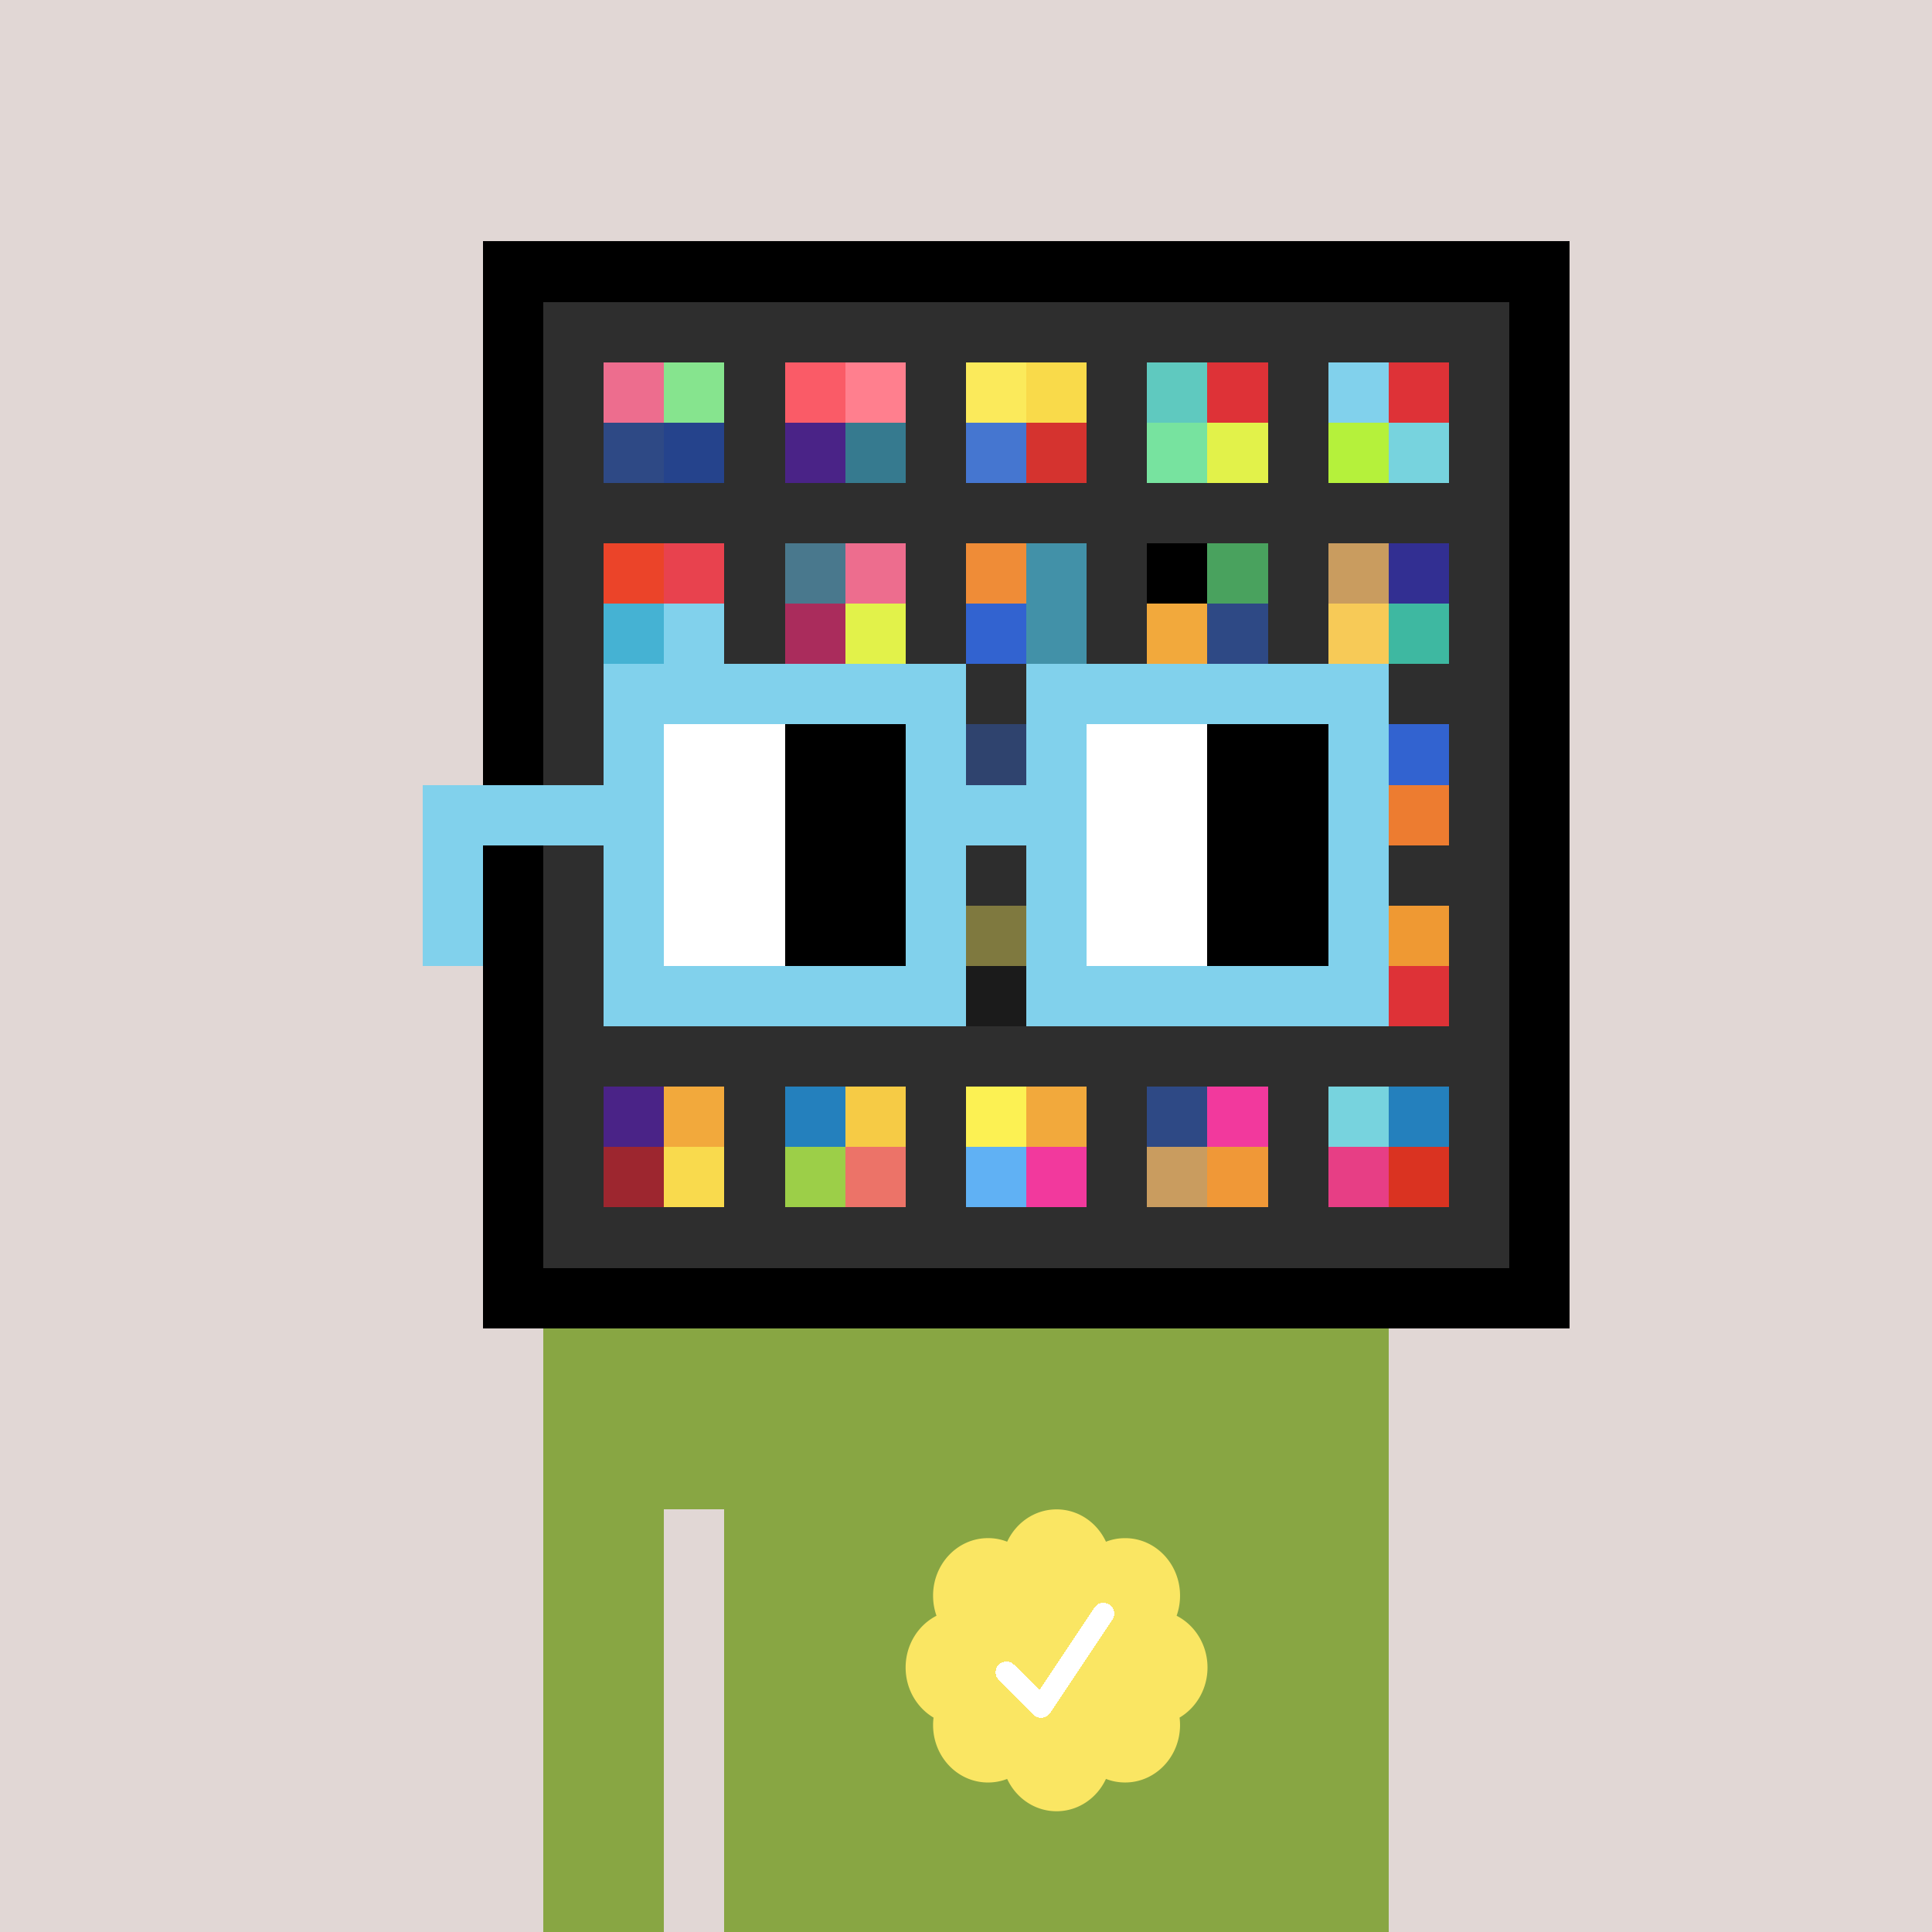 <svg xmlns="http://www.w3.org/2000/svg" viewBox="0 0 320 320" width="2000" height="2000" shape-rendering="crispEdges"><defs><style>.check{fill: #FAE663}</style></defs><path fill="#E1D7D5" d="M0 0h320v320H0z" /><path fill="#000000" d="M80 40h180v180H80z"/><path fill="#2E2E2E" d="M90 50h160v160H90z"/><path fill="#ED6D8E" d="M100 60h10v10h-10z"/><path fill="#2E4985" d="M100 70h10v10h-10z"/><path fill="#86E48E" d="M110 60h10v10h-10z"/><path fill="#25438C" d="M110 70h10v10h-10z"/><path fill="#FA5B67" d="M130 60h10v10h-10z"/><path fill="#4A2387" d="M130 70h10v10h-10z"/><path fill="#FF7F8E" d="M140 60h10v10h-10z"/><path fill="#367A8F" d="M140 70h10v10h-10z"/><path fill="#FBEA5B" d="M160 60h10v10h-10z"/><path fill="#4576D0" d="M160 70h10v10h-10z"/><path fill="#F9DA4A" d="M170 60h10v10h-10z"/><path fill="#D5332F" d="M170 70h10v10h-10z"/><path fill="#5FC9BF" d="M190 60h10v10h-10z"/><path fill="#77E39F" d="M190 70h10v10h-10z"/><path fill="#DE3237" d="M200 60h10v10h-10z"/><path fill="#E2F24A" d="M200 70h10v10h-10z"/><path fill="#81D1EC" d="M220 60h10v10h-10z"/><path fill="#B5F13B" d="M220 70h10v10h-10z"/><path fill="#DE3237" d="M230 60h10v10h-10z"/><path fill="#77D3DE" d="M230 70h10v10h-10z"/><path fill="#EB4429" d="M100 90h10v10h-10z"/><path fill="#45B2D3" d="M100 100h10v10h-10z"/><path fill="#E8424E" d="M110 90h10v10h-10z"/><path fill="#81D1EC" d="M110 100h10v10h-10z"/><path fill="#49788D" d="M130 90h10v10h-10z"/><path fill="#AA2C5C" d="M130 100h10v10h-10z"/><path fill="#ED6D8E" d="M140 90h10v10h-10z"/><path fill="#E2F24A" d="M140 100h10v10h-10z"/><path fill="#EF8C37" d="M160 90h10v10h-10z"/><path fill="#3263D0" d="M160 100h10v10h-10z"/><path fill="#4291A8" d="M170 90h10v10h-10z"/><path fill="#4291A8" d="M170 100h10v10h-10z"/><path fill="#000000" d="M190 90h10v10h-10z"/><path fill="#F2A93C" d="M190 100h10v10h-10z"/><path fill="#49A25E" d="M200 90h10v10h-10z"/><path fill="#2E4985" d="M200 100h10v10h-10z"/><path fill="#C99C5F" d="M220 90h10v10h-10z"/><path fill="#F7CA57" d="M220 100h10v10h-10z"/><path fill="#322F92" d="M230 90h10v10h-10z"/><path fill="#3EB8A1" d="M230 100h10v10h-10z"/><path fill="#3263D0" d="M160 120h10v10h-10z"/><path fill="#3263D0" d="M230 120h10v10h-10z"/><path fill="#ED7C30" d="M230 130h10v10h-10z"/><path fill="#FBEA5B" d="M160 150h10v10h-10z"/><path fill="#000000" d="M160 160h10v10h-10z"/><path fill="#EF9933" d="M230 150h10v10h-10z"/><path fill="#DE3237" d="M230 160h10v10h-10z"/><path fill="#4A2387" d="M100 180h10v10h-10z"/><path fill="#9D262F" d="M100 190h10v10h-10z"/><path fill="#F2A93C" d="M110 180h10v10h-10z"/><path fill="#F9DA4D" d="M110 190h10v10h-10z"/><path fill="#2480BD" d="M130 180h10v10h-10z"/><path fill="#9CCF48" d="M130 190h10v10h-10z"/><path fill="#F6CB45" d="M140 180h10v10h-10z"/><path fill="#EC7368" d="M140 190h10v10h-10z"/><path fill="#FCF153" d="M160 180h10v10h-10z"/><path fill="#60B1F4" d="M160 190h10v10h-10z"/><path fill="#F2A93C" d="M170 180h10v10h-10z"/><path fill="#F2399D" d="M170 190h10v10h-10z"/><path fill="#2E4985" d="M190 180h10v10h-10z"/><path fill="#C99C5F" d="M190 190h10v10h-10z"/><path fill="#F2399D" d="M200 180h10v10h-10z"/><path fill="#F09837" d="M200 190h10v10h-10z"/><path fill="#77D3DE" d="M220 180h10v10h-10z"/><path fill="#E73E85" d="M220 190h10v10h-10z"/><path fill="#2480BD" d="M230 180h10v10h-10z"/><path fill="#DA3321" d="M230 190h10v10h-10z"/><path fill="#88A643" d="M90 220h20v100H90V220Zm20 0h10v30h-10v-30Zm10 0h110v100H120V220Z"/><path class="check" shape-rendering="geometricPrecision" d="M200 276.191c0-3.762-2.083-7.024-5.114-8.572a9.97 9.97 0 0 0 .567-3.333c0-5.262-4.072-9.519-9.091-9.519-1.118 0-2.19.199-3.18.595-1.472-3.184-4.586-5.362-8.181-5.362-3.595 0-6.704 2.184-8.182 5.357a8.604 8.604 0 0 0-3.182-.595c-5.023 0-9.09 4.262-9.09 9.524 0 1.176.198 2.295.565 3.333-3.028 1.548-5.112 4.805-5.112 8.572 0 3.559 1.862 6.661 4.624 8.299-.048.405-.077.81-.077 1.225 0 5.262 4.067 9.523 9.09 9.523 1.12 0 2.191-.204 3.179-.594 1.476 3.175 4.586 5.356 8.183 5.356 3.6 0 6.71-2.181 8.183-5.356.988.387 2.059.59 3.18.59 5.024 0 9.091-4.263 9.091-9.525 0-.413-.029-.818-.079-1.22 2.757-1.637 4.626-4.739 4.626-8.296v-.002Z" /><path fill="#fff" d="m184.249 268.252-10.319 15.476a1.785 1.785 0 0 1-2.478.496l-.274-.224-5.75-5.75a1.784 1.784 0 1 1 2.524-2.524l4.214 4.207 9.106-13.666a1.787 1.787 0 0 1 2.476-.493 1.784 1.784 0 0 1 .501 2.476v.002Z"/><path fill="#2E2E2E" fill-opacity=".6" d="M160 120h10v50h-10z"/><path fill="#fff" d="M130 120h-20v10h20v-10Zm0 10h-20v10h20v-10Zm0 10h-20v10h20v-10Zm0 10h-20v10h20v-10Z"/><path fill="#000" d="M150 120h-20v10h20v-10Zm0 10h-20v10h20v-10Zm0 10h-20v10h20v-10Zm0 10h-20v10h20v-10Z"/><path fill="#fff" d="M200 120h-20v10h20v-10Zm0 10h-20v10h20v-10Zm0 10h-20v10h20v-10Zm0 10h-20v10h20v-10Z"/><path fill="#000" d="M220 120h-20v10h20v-10Zm0 10h-20v10h20v-10Zm0 10h-20v10h20v-10Zm0 10h-20v10h20v-10Z"/><path fill="#81D1EC" d="M160 110h-60v10h60v-10Zm70 0h-60v10h60v-10Zm-120 10h-10v10h10v-10Zm50 0h-10v10h10v-10Zm20 0h-10v10h10v-10Zm50 0h-10v10h10v-10Zm0 10h-10v10h10v-10Zm-120 10h-10v10h10v-10Zm50 0h-10v10h10v-10Zm20 0h-10v10h10v-10Zm50 0h-10v10h10v-10Zm-150 0H70v10h10v-10Zm0 10H70v10h10v-10Zm30 0h-10v10h10v-10Zm50 0h-10v10h10v-10Zm20 0h-10v10h10v-10Zm50 0h-10v10h10v-10Zm-70 10h-60v10h60v-10Zm70 0h-60v10h60v-10Zm-120-30H70v10h40v-10Zm70 0h-30v10h30v-10Z"/></svg>